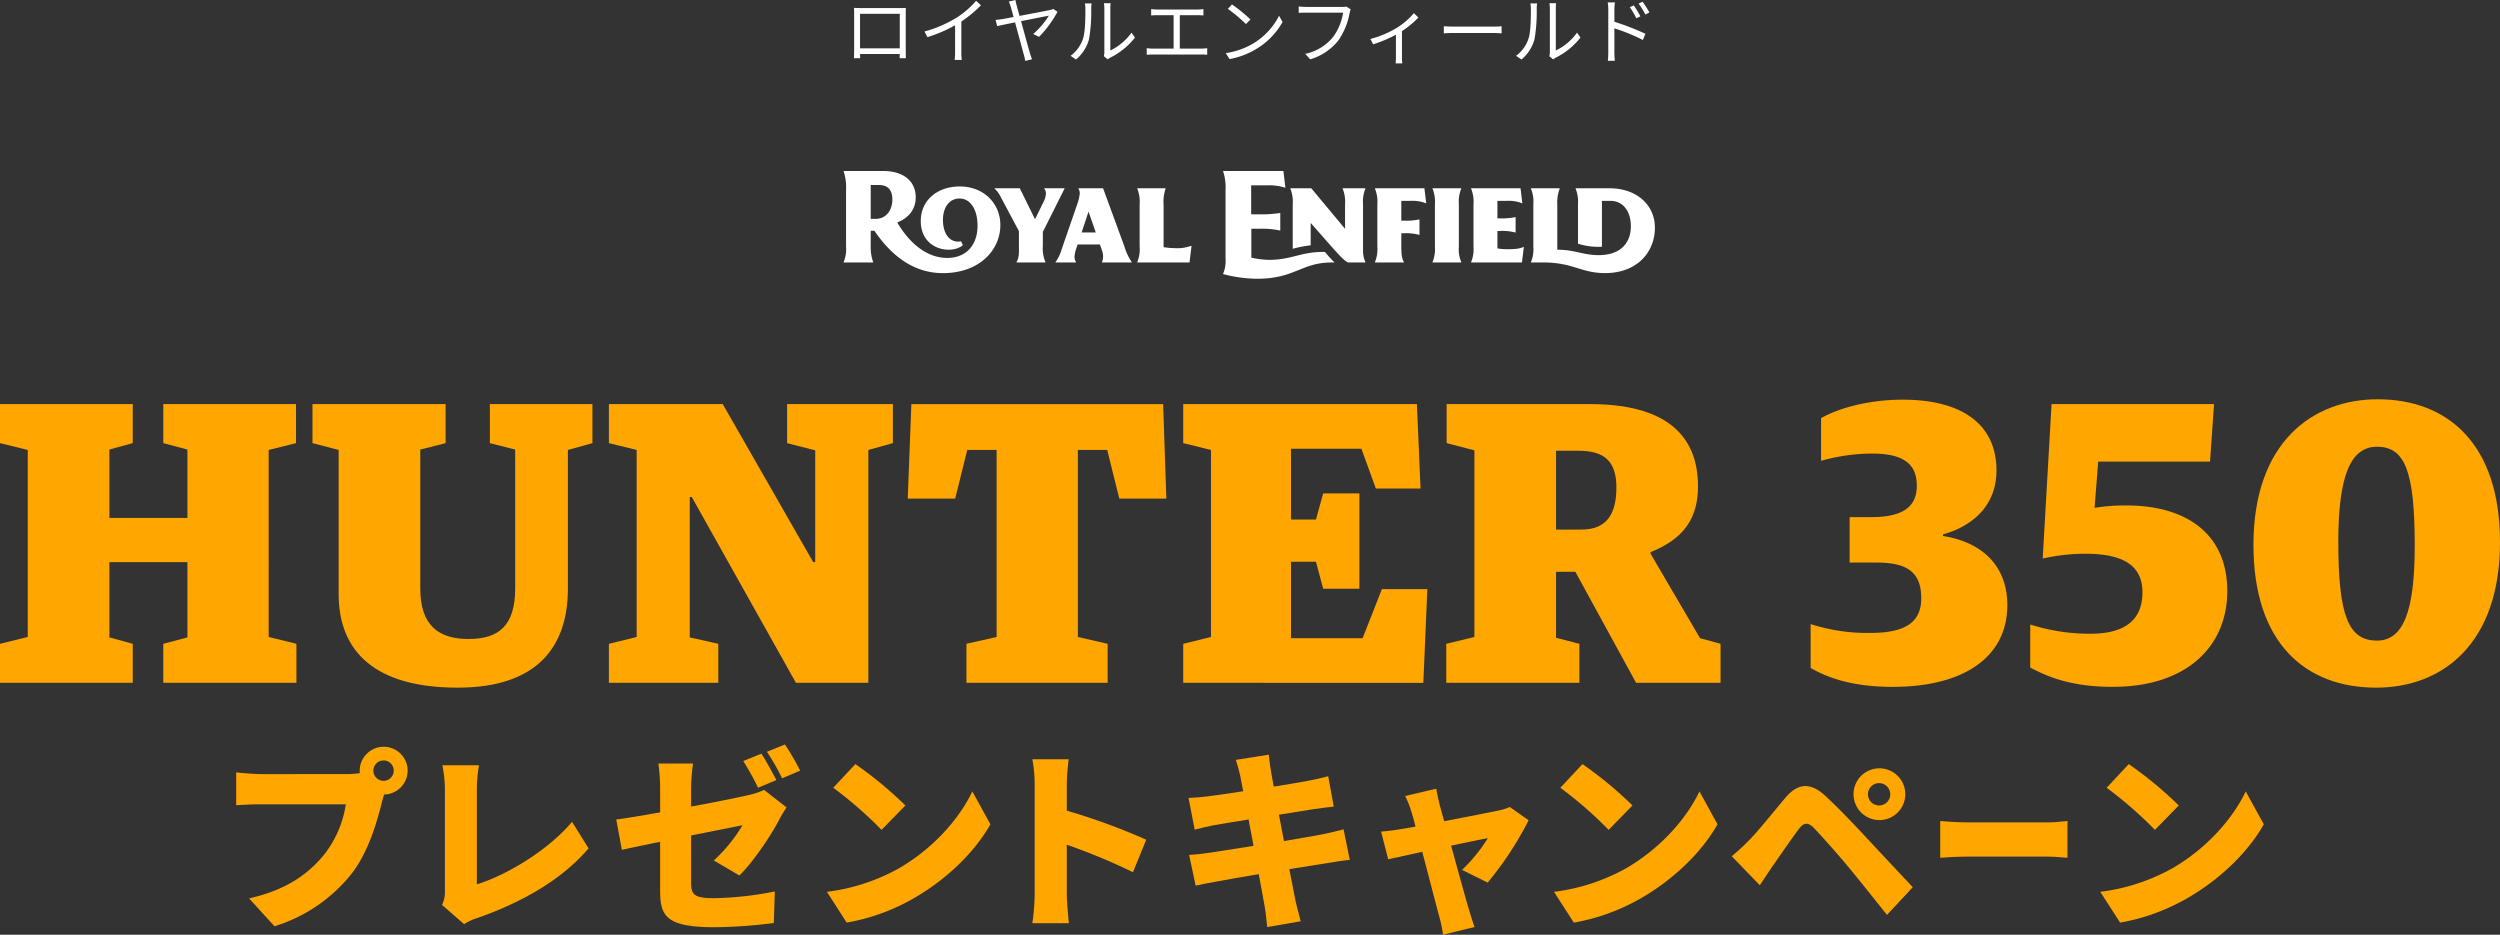 <svg xmlns="http://www.w3.org/2000/svg" xmlns:xlink="http://www.w3.org/1999/xlink" width="688" height="257.238" viewBox="0 0 688 257.238"><rect x="0" y="0" width="688" height="257.238" fill="#333333" stroke="none"/><defs><style>.a{fill:none;}.b{fill:#fff;}.c{fill:#ffa601;}.d{clip-path:url(#a);}.e{clip-path:url(#b);}.f{clip-path:url(#c);}</style><clipPath id="a"><rect class="a" width="688" height="79.362"/></clipPath><clipPath id="b"><rect class="a" width="273.6" height="80"/></clipPath><clipPath id="c"><rect class="a" width="558" height="52.357"/></clipPath></defs><g transform="translate(-296 -157.12)"><path class="b" d="M-109.28-13.7c.04.48.04,1.1.04,1.56V-2.3c0,.7-.04,2.18-.06,2.44h1.72c-.02-.16-.02-.64-.04-1.16H-96.7c0,.54-.02,1.02-.02,1.16H-95c-.02-.22-.04-1.78-.04-2.42v-9.86c0-.5,0-1.06.04-1.56-.6.04-1.32.04-1.76.04H-107.5C-107.96-13.66-108.5-13.68-109.28-13.7Zm1.66,1.62h10.94v9.5h-10.94Zm17.74,4.86.8,1.56a39.5,39.5,0,0,0,7.62-3.26v7.4A18.553,18.553,0,0,1-81.58.62h1.96a15.092,15.092,0,0,1-.12-2.14V-9.96a32.719,32.719,0,0,0,5.4-4.46l-1.34-1.24a23.83,23.83,0,0,1-5.46,4.7A33.061,33.061,0,0,1-89.88-7.22Zm25.04-8.66-1.84.44a7.547,7.547,0,0,1,.56,1.5c.12.42.4,1.44.76,2.74-1.48.28-2.62.5-2.96.56-.72.1-1.3.18-2,.24l.44,1.7c.64-.14,2.62-.56,4.92-1.02C-64-6.24-62.82-1.8-62.52-.76A16.543,16.543,0,0,1-62.16.88L-60.3.44c-.16-.46-.4-1.14-.52-1.56-.34-1.12-1.5-5.34-2.48-8.94,3.44-.68,7.04-1.4,7.64-1.5a22.228,22.228,0,0,1-4.3,5.04l1.62.78a31.424,31.424,0,0,0,5.06-6.88l-1.12-.8a3.953,3.953,0,0,1-.9.28c-.78.18-4.98.98-8.42,1.64-.3-1.12-.58-2.12-.78-2.84A8.775,8.775,0,0,1-64.84-15.88ZM-40.52-.42l1.06.88A4.279,4.279,0,0,1-38.78,0a19.883,19.883,0,0,0,6.82-5.54L-32.9-6.9a15.367,15.367,0,0,1-5.84,4.92V-13.52A12.376,12.376,0,0,1-38.66-15H-40.5a9.492,9.492,0,0,1,.12,1.48V-1.54A4.762,4.762,0,0,1-40.52-.42Zm-9.16-.1L-48.18.5A11.178,11.178,0,0,0-44.62-5,43.751,43.751,0,0,0-44-13.5c0-.6.08-1.2.1-1.44h-1.84a7.368,7.368,0,0,1,.14,1.46c0,2.22-.02,6.22-.6,8.04A9.493,9.493,0,0,1-49.68-.52ZM-27.5-13.38v1.76c.5-.06,1.3-.08,1.68-.08h4.5v9.2h-5.64a13.7,13.7,0,0,1-1.76-.12V-.8c.62-.06,1.22-.08,1.76-.08h13.22a12.544,12.544,0,0,1,1.66.08V-2.62a14.069,14.069,0,0,1-1.66.12h-5.88v-9.2h4.8a15.387,15.387,0,0,1,1.7.08v-1.76a14.151,14.151,0,0,1-1.7.12h-11A13.244,13.244,0,0,1-27.5-13.38Zm22.24-1.28L-6.4-13.44A41.537,41.537,0,0,1-1.42-9.26l1.26-1.26A43.8,43.8,0,0,0-5.26-14.66ZM-6.98-1.26-5.92.38a21.922,21.922,0,0,0,7.86-3.1A19.982,19.982,0,0,0,8.66-9.84l-.96-1.7A18.841,18.841,0,0,1,1.02-4.18,20.651,20.651,0,0,1-6.98-1.26ZM27.42-13.3l-1.22-.78a4.107,4.107,0,0,1-1.06.1H15.1c-.66,0-1.44-.06-2-.12v1.76c.52-.02,1.2-.06,2-.06H25.32A15.216,15.216,0,0,1,22.7-5.88a13.346,13.346,0,0,1-7.8,4.82L16.26.44a15.286,15.286,0,0,0,7.88-5.36,19.539,19.539,0,0,0,2.98-7.38A4.218,4.218,0,0,1,27.42-13.3Zm5.42,8.14.76,1.48a37.539,37.539,0,0,0,6.26-2.64V-.2c0,.62-.04,1.44-.08,1.76h1.84a10.541,10.541,0,0,1-.1-1.76V-7.32a24.779,24.779,0,0,0,4.52-3.74l-1.24-1.2a19.764,19.764,0,0,1-4.76,4.08A27.26,27.26,0,0,1,32.84-5.16Zm20.2-3.5V-6.7c.62-.06,1.68-.1,2.78-.1H66.8c.9,0,1.74.08,2.14.1V-8.66c-.44.04-1.16.1-2.16.1H55.82C54.7-8.56,53.64-8.62,53.04-8.66ZM82.08-.42l1.06.88A4.279,4.279,0,0,1,83.82,0a19.883,19.883,0,0,0,6.82-5.54L89.7-6.9a15.367,15.367,0,0,1-5.84,4.92V-13.52A12.375,12.375,0,0,1,83.94-15H82.1a9.492,9.492,0,0,1,.12,1.48V-1.54A4.762,4.762,0,0,1,82.08-.42Zm-9.16-.1L74.42.5A11.178,11.178,0,0,0,77.98-5a43.751,43.751,0,0,0,.62-8.5c0-.6.08-1.2.1-1.44H76.86A7.368,7.368,0,0,1,77-13.48c0,2.22-.02,6.22-.6,8.04A9.493,9.493,0,0,1,72.92-.52Zm32.4-13.88-1.1.5A19.848,19.848,0,0,1,106-10.86l1.14-.52A30.136,30.136,0,0,0,105.32-14.4Zm2.42-1-1.1.52a19.457,19.457,0,0,1,1.86,3l1.12-.56A27.011,27.011,0,0,0,107.74-15.4ZM98.3-1.5A21.9,21.9,0,0,1,98.18.86h1.92c-.06-.64-.12-1.72-.12-2.36V-8.08a51.254,51.254,0,0,1,7.84,3.2l.7-1.7a67.937,67.937,0,0,0-8.54-3.3v-3.26a18.474,18.474,0,0,1,.14-2.08H98.14a12.624,12.624,0,0,1,.16,2.08Z" transform="translate(640.3 173)"/><g transform="translate(296 267)"><path class="c" d="M44.939,1.56V12.3l6.64,1.772V32.884H30.107V14.068l6.42-1.772V1.56H0V12.3l7.637,1.882V65.647L0,67.53V78.267H36.527V67.53l-6.42-1.771V45.06H51.579v20.7l-6.64,1.771V78.267H81.576V67.53l-7.637-1.882V14.178L81.466,12.3V1.56Z" transform="translate(0 -0.232)"/><g transform="translate(0 0)"><g class="d"><path class="c" d="M140.965,79.594c-22.8,0-32.762-9.961-32.762-25.79V14.178l-7.2-1.882V1.56h36.639V12.3l-6.974,1.771V52.255c0,10.294,5.092,13.947,13.283,13.947,8.3,0,12.839-3.653,12.839-13.947V14.067L149.82,12.3V1.56h28.226V12.3l-6.752,1.882V52.365c0,15.828-8.3,27.229-30.329,27.229" transform="translate(-15.009 -0.232)"/><path class="c" d="M196.817,78.266V67.53l7.638-1.882V14.178L196.817,12.3V1.56h31.325l24.9,43.5h.553V14.289L245.853,12.3V1.56h29.11V12.3l-6.751,1.882V78.266H248.287L219.619,27.129h-.553v38.63l7.858,1.771V78.266Z" transform="translate(-29.245 -0.232)"/><path class="c" d="M309.566,78.266V67.53l8.3-1.882V14.178h-8.08l-3.321,13.394H293.406l1-26.011h69.29l.885,26.011H351.627l-3.321-13.394h-8.08V65.648l8.191,1.882V78.266Z" transform="translate(-43.598 -0.232)"/><path class="c" d="M382.454,78.266V67.53l7.638-1.882V14.178L382.454,12.3V1.56h64.309l1,23.244H435.473l-3.984-10.958h-19.37V33.327h6.862l1.993-7.194h9.961V52.366h-9.961L418.98,44.95h-6.862V65.98h19.7l5.314-13.5h12.507l-1.107,25.79Z" transform="translate(-56.83 -0.232)"/><path class="c" d="M467.473,78.267V67.53l7.748-1.882V14.289L467.584,12.3V1.56h39.4c21.031,0,29.775,8.634,29.775,22.691,0,10.294-5.645,15.054-13.061,18.042v.443L537.317,65.98l5.645,1.55V78.267H519.717L503,47.717H497.69V65.869l6.42,1.66V78.267ZM497.69,36.095h6.973c7.085,0,9.63-4.427,9.63-11.622,0-7.085-3.211-10.073-10.405-10.073h-6.2Z" transform="translate(-69.463 -0.232)"/><path class="c" d="M607.83,79.161c-11.29,0-17.931-2.546-22.58-5.2V61.894a51.458,51.458,0,0,0,16.271,2.435c9.409,0,14.167-2.656,14.167-9.52,0-7.416-4.094-9.851-12.4-9.851h-7.305V32.451h5.977c8.412,0,12.508-2.656,12.508-8.634s-3.653-8.855-12.287-8.855a52.454,52.454,0,0,0-14.058,1.992V5.221C592.888,2.454,601.3.13,610.6.13c16.27,0,25.79,6.752,25.79,19.481,0,9.3-6.088,15.164-14.722,17.6v.443c9.63,1.439,17.71,7.305,17.71,19.038,0,13.946-11.512,22.47-31.546,22.47" transform="translate(-86.963 -0.02)"/><path class="c" d="M678.922,79.374c-11.18,0-17.71-2.656-22.691-5.313V62.217a54.344,54.344,0,0,0,16.493,2.546c8.965,0,14.389-3.32,14.389-11.4,0-7.97-6.2-10.626-15.828-10.626a54.056,54.056,0,0,0-11.622,1.328L662.1,1.56h44.718l-1.107,15.829H674.936l-1,12.729a50.723,50.723,0,0,1,8.855-.663c16.161,0,27.672,7.637,27.672,23.576,0,14.721-10.626,26.343-31.546,26.343" transform="translate(-97.511 -0.232)"/><path class="c" d="M762.139,79.362c-19.37,0-33.759-12.175-33.759-39.293C728.38,11.955,744.54,0,762.583,0c19.037,0,33.648,12.064,33.648,39.294,0,28.114-15.938,40.068-34.092,40.068m.221-12.95c7.084,0,10.405-7.637,10.405-26.011,0-20.588-2.656-27.34-10.405-27.34-7.194,0-10.626,7.859-10.626,26.123,0,20.366,2.768,27.229,10.626,27.229" transform="translate(-108.231 0)"/></g></g></g><g transform="translate(503 179)"><g class="e" transform="translate(0 0)"><path class="b" d="M49.464,13.038H42.7v.092a2.61,2.61,0,0,1,.347,1.393,12.747,12.747,0,0,1-.684,2.888l-4.28,12.382a11.015,11.015,0,0,1-1.712,3.567v.1h5.646v-.1A2.834,2.834,0,0,1,41.6,31.9a9,9,0,0,1,.571-2.514l.291-.877,6.137,0s.39,1.118.617,1.774a4.9,4.9,0,0,1,.259,1.556,4.464,4.464,0,0,1-.31,1.515v.1h8.187v-.1a15.246,15.246,0,0,1-2.027-4.343Zm-5.9,12.169,1.882-5.7h.03l1.981,5.7Z" transform="translate(47.099 16.892)"/><path class="b" d="M42.346,25.046l.42-.836L48.32,13.13v-.092H42.764v.156a1.994,1.994,0,0,1,.429,1.364,5.821,5.821,0,0,1-.716,2.358c-.193.388-.716,1.453-1.136,2.316l-1.148,2.33L36.048,13.13v-.092H29.064v.092a7.647,7.647,0,0,1,1.742,2.39l3.838,7.213,1.125,2.112-.007.785v3.358c0,1.614.145,3.021-.663,4.375v.094h7.971v-.094a9.378,9.378,0,0,1-.723-4.437Z" transform="translate(37.643 16.892)"/><path class="b" d="M61.11,28.9h-.188a10.775,10.775,0,0,1-4.471.608,17.889,17.889,0,0,1-3.03-.269V17.506a10.969,10.969,0,0,1,.555-4.373v-.094H46.171v.094a9.5,9.5,0,0,1,.659,4.313V29.018a9.366,9.366,0,0,1-.659,4.348v.092H60.555Z" transform="translate(59.799 16.893)"/><path class="b" d="M42.955,15.225c-6.369,0-10.762,3.923-10.762,9.494,0,8.122,8.625,9.283,11.593,6.653l-.5-1.054c-2.612.539-4.985-1.467-4.985-5.911,0-3.613,1.9-5.867,4.554-5.867,3.039,0,4.96,3.078,4.96,7.5,0,5.036-2.885,8.852-8.338,8.852-6.2,0-10.907-4.887-13.762-9.765,3.213-1.251,5.091-3.652,5.091-6.942,0-4.254-3.186-7.217-8.974-7.217H10.967v.094a13.944,13.944,0,0,1,.661,5.094v15.55a9.373,9.373,0,0,1-.661,4.343v.094l8.129,0v-.1a11.818,11.818,0,0,1-.677-4.341c0-2.417,0-4.3,0-4.3h.992c5.639,8.255,12.04,11.675,18.9,11.675,9.911,0,15.782-6.246,15.782-13.245,0-5.849-4.5-10.605-11.138-10.605M18.419,24.143V14.821H20.65c2.626,0,3.725,1.533,3.725,4,0,2.987-1.763,5.321-4.567,5.321H18.419" transform="translate(14.204 14.209)"/><path class="b" d="M85.185,13.038H78.924v.094a9.456,9.456,0,0,1,.661,4.313v6.708l-.007.034L70.285,13.038h-1.7l-4.058,0v.094a9.451,9.451,0,0,1,.661,4.311V29.7a30.037,30.037,0,0,1,4.939-.96V22.675h.094s5.52,6.306,6.674,7.566c1.416,1.54,2.527,2.787,3.541,3.214h4.749v-.092a7.6,7.6,0,0,1-.65-3.223V17.445a9.5,9.5,0,0,1,.65-4.313Z" transform="translate(83.572 16.892)"/><path class="b" d="M87.146,36.142a26.725,26.725,0,0,1-2.649-2.9c-.2,0-.349-.009-.546,0-6.107,0-8.731,2.181-14.834,2.181a24.444,24.444,0,0,1-4.884-.606l0-7.952,2.185,0a24.2,24.2,0,0,1,5.621.464h.156V22.537h-.156a32.116,32.116,0,0,1-5.706.358H64.185l0-7.972h4.386a13.644,13.644,0,0,1,4.939.647H73.6l-.546-4.6H56.469v.094a13.893,13.893,0,0,1,.661,5.094v18.75a9.272,9.272,0,0,1-.661,4.329v.1a37.848,37.848,0,0,0,9.357,1.286c10.271,0,12.192-4.4,20.276-4.474Z" transform="translate(73.137 14.209)"/><path class="b" d="M89.484,13.131v-.094H81.575v.094a9.5,9.5,0,0,1,.659,4.313V29.019a9.346,9.346,0,0,1-.659,4.343v.094h7.909v-.094a9.344,9.344,0,0,1-.661-4.343V17.444a9.455,9.455,0,0,1,.661-4.313" transform="translate(105.653 16.891)"/><path class="b" d="M81.927,19.889V16.5h2.635a10.057,10.057,0,0,1,4.127.663h.092l-.5-4.125H74.672v.094a9.468,9.468,0,0,1,.661,4.316V29.019a9.354,9.354,0,0,1-.661,4.345v.094l7.978,0v-.092c-.615-1-.723-2.4-.723-4.44v-3.5h.629a13.851,13.851,0,0,1,4.23.416h.14V21.627h-.14a17.443,17.443,0,0,1-4.306.321h-.553V19.889Z" transform="translate(96.713 16.891)"/><path class="b" d="M100.561,29.216c-1.019.436-1.939.592-4.4.592a15.027,15.027,0,0,1-2.708-.216v-4.8h.633a13.95,13.95,0,0,1,4.23.413h.14V20.991h-.14A17.437,17.437,0,0,1,94,21.312h-.555V16.5h2.644a9.991,9.991,0,0,1,4.124.663h.092l-.5-4.125H86.2v.094a9.427,9.427,0,0,1,.663,4.316V29.019a9.292,9.292,0,0,1-.663,4.345v.094h14l.516-4.242Z" transform="translate(111.643 16.891)"/><path class="b" d="M114.9,13.037h-9.238v.094a9.463,9.463,0,0,1,.661,4.313V28.289a18.555,18.555,0,0,0,6.589.845V16.5h2.311c3.59,0,5.651,2.984,5.651,6.981,0,4.66-2.878,7.961-8.871,7.961-4.331,0-6.447-1.49-11.377-1.49V17.506a10.761,10.761,0,0,1,.663-4.375v-.094H93.377v.094a9.462,9.462,0,0,1,.661,4.313V29.019a9.348,9.348,0,0,1-.661,4.345v.092h3.418v0c8.249.016,10.351,2.929,16.993,2.929,8.577,0,13.7-5.537,13.7-12.508,0-6.138-4.861-10.842-12.6-10.842" transform="translate(120.939 16.891)"/></g></g><g transform="translate(361 362)"><g class="f" transform="translate(0 0)"><path class="c" d="M40.552.977a6.565,6.565,0,0,1,.158,13.129c-.264.794-.476,1.588-.634,2.223-1.271,4.976-3.441,13.023-7.994,19.164A43.41,43.41,0,0,1,10.535,50.369L3.547,42.693c10.641-2.382,16.623-7.041,20.806-12.229a29.743,29.743,0,0,0,5.823-13.659H6.882c-2.594,0-5.506.159-6.882.265V8.017c1.641.212,5.135.476,6.882.476H30.229A27.614,27.614,0,0,0,34.04,8.23a2.812,2.812,0,0,1-.053-.688A6.6,6.6,0,0,1,40.552.977m0,9.37a2.806,2.806,0,1,0-2.806-2.806,2.825,2.825,0,0,0,2.806,2.806" transform="translate(0 -0.341)"/><path class="c" d="M87.843,43.3V15.458a34.918,34.918,0,0,0-.689-6.671H97.213a41.618,41.618,0,0,0-.582,6.671v26.1c7.782-2.382,19.323-9.052,26.205-17.2l4.552,7.3c-7.463,8.735-18.528,14.929-30.6,19.164a13.764,13.764,0,0,0-3.654,1.694l-6.088-5.294a7.988,7.988,0,0,0,.794-3.918" transform="translate(-30.407 -3.069)"/><path class="c" d="M172.825,26.787c-4.394.9-8.258,1.694-10.535,2.224l-1.535-8.365c2.541-.318,7.041-1.059,12.07-1.959v-6.67a54.536,54.536,0,0,0-.476-6.776h9.529a53.2,53.2,0,0,0-.53,6.776V17.1c6.882-1.27,13.34-2.594,15.776-3.176a18.472,18.472,0,0,0,4.288-1.43l6.195,4.818c-.53.847-1.43,2.223-1.959,3.282-2.276,4.447-7.465,12.07-11.012,15.458l-7.04-4.129a43.421,43.421,0,0,0,7.888-9.688c-1.906.371-7.73,1.536-14.135,2.806V38.064c0,3.123.688,4.235,6.194,4.235a91.067,91.067,0,0,0,16.835-1.853l-.265,8.682a136.369,136.369,0,0,1-16.306,1.165c-13.288,0-14.982-3.071-14.982-9.953ZM204.8,9.794l-5.029,2.117a71.6,71.6,0,0,0-4.077-7.359l4.976-2.012C202,4.5,203.848,7.941,204.8,9.794M211.365,7.2l-4.976,2.117a59.14,59.14,0,0,0-4.182-7.305L207.183,0a75.513,75.513,0,0,1,4.183,7.2" transform="translate(-56.154 0)"/><path class="c" d="M269.636,36.992c9.53-5.505,16.676-13.711,20.223-21.176l4.976,9.053c-4.235,7.517-11.753,14.875-20.594,20.064a56.493,56.493,0,0,1-18.952,6.988l-5.453-8.47a54.487,54.487,0,0,0,19.8-6.459m1.8-17.312L264.872,26.4A110.308,110.308,0,0,0,251.584,14.81L257.673,8.3a106.873,106.873,0,0,1,13.764,11.382" transform="translate(-87.272 -2.899)"/><path class="c" d="M337.36,13.147a36.926,36.926,0,0,0-.636-6.882H346.73a63.025,63.025,0,0,0-.529,6.882V20.4a175,175,0,0,1,21.864,7.994l-3.652,8.946A165.276,165.276,0,0,0,346.2,29.77V43.376c0,1.43.318,5.612.582,7.994H336.724a59.283,59.283,0,0,0,.636-7.994Z" transform="translate(-117.622 -2.188)"/><path class="c" d="M415.805,5.742l9.053-1.43c.159,1.059.317,3.018.582,4.341.106.794.424,2.382.794,4.447,4.077-.635,7.676-1.271,9.371-1.588,1.746-.318,4.129-.847,5.612-1.27l1.535,8.365c-1.376.105-3.811.476-5.505.688-2.012.318-5.612.9-9.582,1.535.424,2.33.9,4.765,1.376,7.253,4.394-.741,8.365-1.43,10.588-1.853,2.065-.424,4.288-.953,5.824-1.376l1.694,8.417c-1.588.106-4.024.53-6.034.847-2.329.371-6.247,1.006-10.589,1.694.741,3.865,1.376,7.147,1.747,8.947.371,1.588.9,3.548,1.376,5.4l-9.211,1.588c-.265-2.065-.371-3.97-.688-5.559-.265-1.641-.9-4.976-1.641-9-5.029.847-9.582,1.641-11.753,2.065-2.382.424-4.394.794-5.612,1.111l-1.8-8.47c1.483-.053,4.13-.37,5.93-.635,2.329-.371,6.83-1.059,11.805-1.853-.476-2.436-.953-4.923-1.376-7.253-4.394.688-8.206,1.323-9.635,1.588-1.8.37-3.229.688-5.188,1.217l-1.694-8.735c1.853-.105,3.548-.211,5.189-.424,1.694-.211,5.505-.741,9.847-1.429-.371-1.959-.688-3.494-.847-4.394-.37-1.588-.741-2.912-1.165-4.235" transform="translate(-140.697 -1.506)"/><path class="c" d="M500.311,23.054c.37,1.271.794,2.859,1.271,4.606,6.247-1.218,12.811-2.489,15.035-2.965a14.423,14.423,0,0,0,3.017-.953l5.189,3.652a92.11,92.11,0,0,1-11.276,17.153l-7.04-3.494a45.117,45.117,0,0,0,7.094-8.735c-1.218.211-5.347,1.059-10.112,2.065,1.959,7.094,4.023,14.665,4.923,17.629.265.9,1.111,3.653,1.536,4.764l-8.682,2.118a36.377,36.377,0,0,0-1.059-5.083c-.848-3.071-2.806-10.747-4.659-17.734-4.077.9-7.676,1.694-9.371,2.064l-1.959-7.623c1.746-.159,3.282-.318,5.135-.635.689-.106,2.277-.371,4.341-.742-.423-1.694-.847-3.229-1.217-4.341a22.635,22.635,0,0,0-1.641-4.077l8.576-2.011c.211,1.429.582,2.965.9,4.341" transform="translate(-169.144 -6.537)"/><path class="c" d="M577.154,36.992c9.53-5.505,16.676-13.711,20.223-21.176l4.976,9.053c-4.235,7.517-11.753,14.875-20.594,20.064a56.493,56.493,0,0,1-18.952,6.988l-5.453-8.47a54.487,54.487,0,0,0,19.8-6.459m1.8-17.312L572.39,26.4A110.3,110.3,0,0,0,559.1,14.81L565.191,8.3a106.862,106.862,0,0,1,13.764,11.382" transform="translate(-194.692 -2.899)"/><path class="c" d="M637.239,29.941c2.329-2.329,6.193-7.147,10.006-11.7,3.335-3.97,6.829-4.553,11.223-.424,3.758,3.547,7.517,7.465,10.747,10.959,3.547,3.811,9.053,9.688,13.129,14.029l-7.094,7.623c-3.441-4.288-7.782-9.794-10.747-13.341-3.123-3.758-7.677-8.841-9.423-10.641-1.535-1.535-2.7-1.482-4.024.265-1.853,2.435-5.187,7.305-7.2,10.164-1.271,1.853-2.594,3.864-3.6,5.4l-7.729-7.994a57.9,57.9,0,0,0,4.712-4.341m35.84-19.852a7.121,7.121,0,1,1,0,14.241,7.121,7.121,0,0,1,0-14.241m0,10.217a3.071,3.071,0,1,0-3.071-3.071,3.072,3.072,0,0,0,3.071,3.071" transform="translate(-220.95 -3.524)"/><path class="c" d="M728.022,32.752h22.486c1.905,0,3.98-.265,5.209-.37V42.493c-1.1-.053-3.473-.318-5.209-.318H728.022c-2.414,0-5.59.159-7.326.318V32.382c1.694.159,5.252.37,7.326.37" transform="translate(-251.749 -11.311)"/><path class="c" d="M808.2,36.992c9.53-5.505,16.676-13.711,20.223-21.176l4.977,9.053c-4.235,7.517-11.753,14.875-20.594,20.064a56.493,56.493,0,0,1-18.952,6.988l-5.453-8.47a54.487,54.487,0,0,0,19.8-6.459M810,19.681,803.435,26.4A110.306,110.306,0,0,0,790.147,14.81L796.236,8.3A106.866,106.866,0,0,1,810,19.681" transform="translate(-275.399 -2.899)"/></g></g></g></svg>